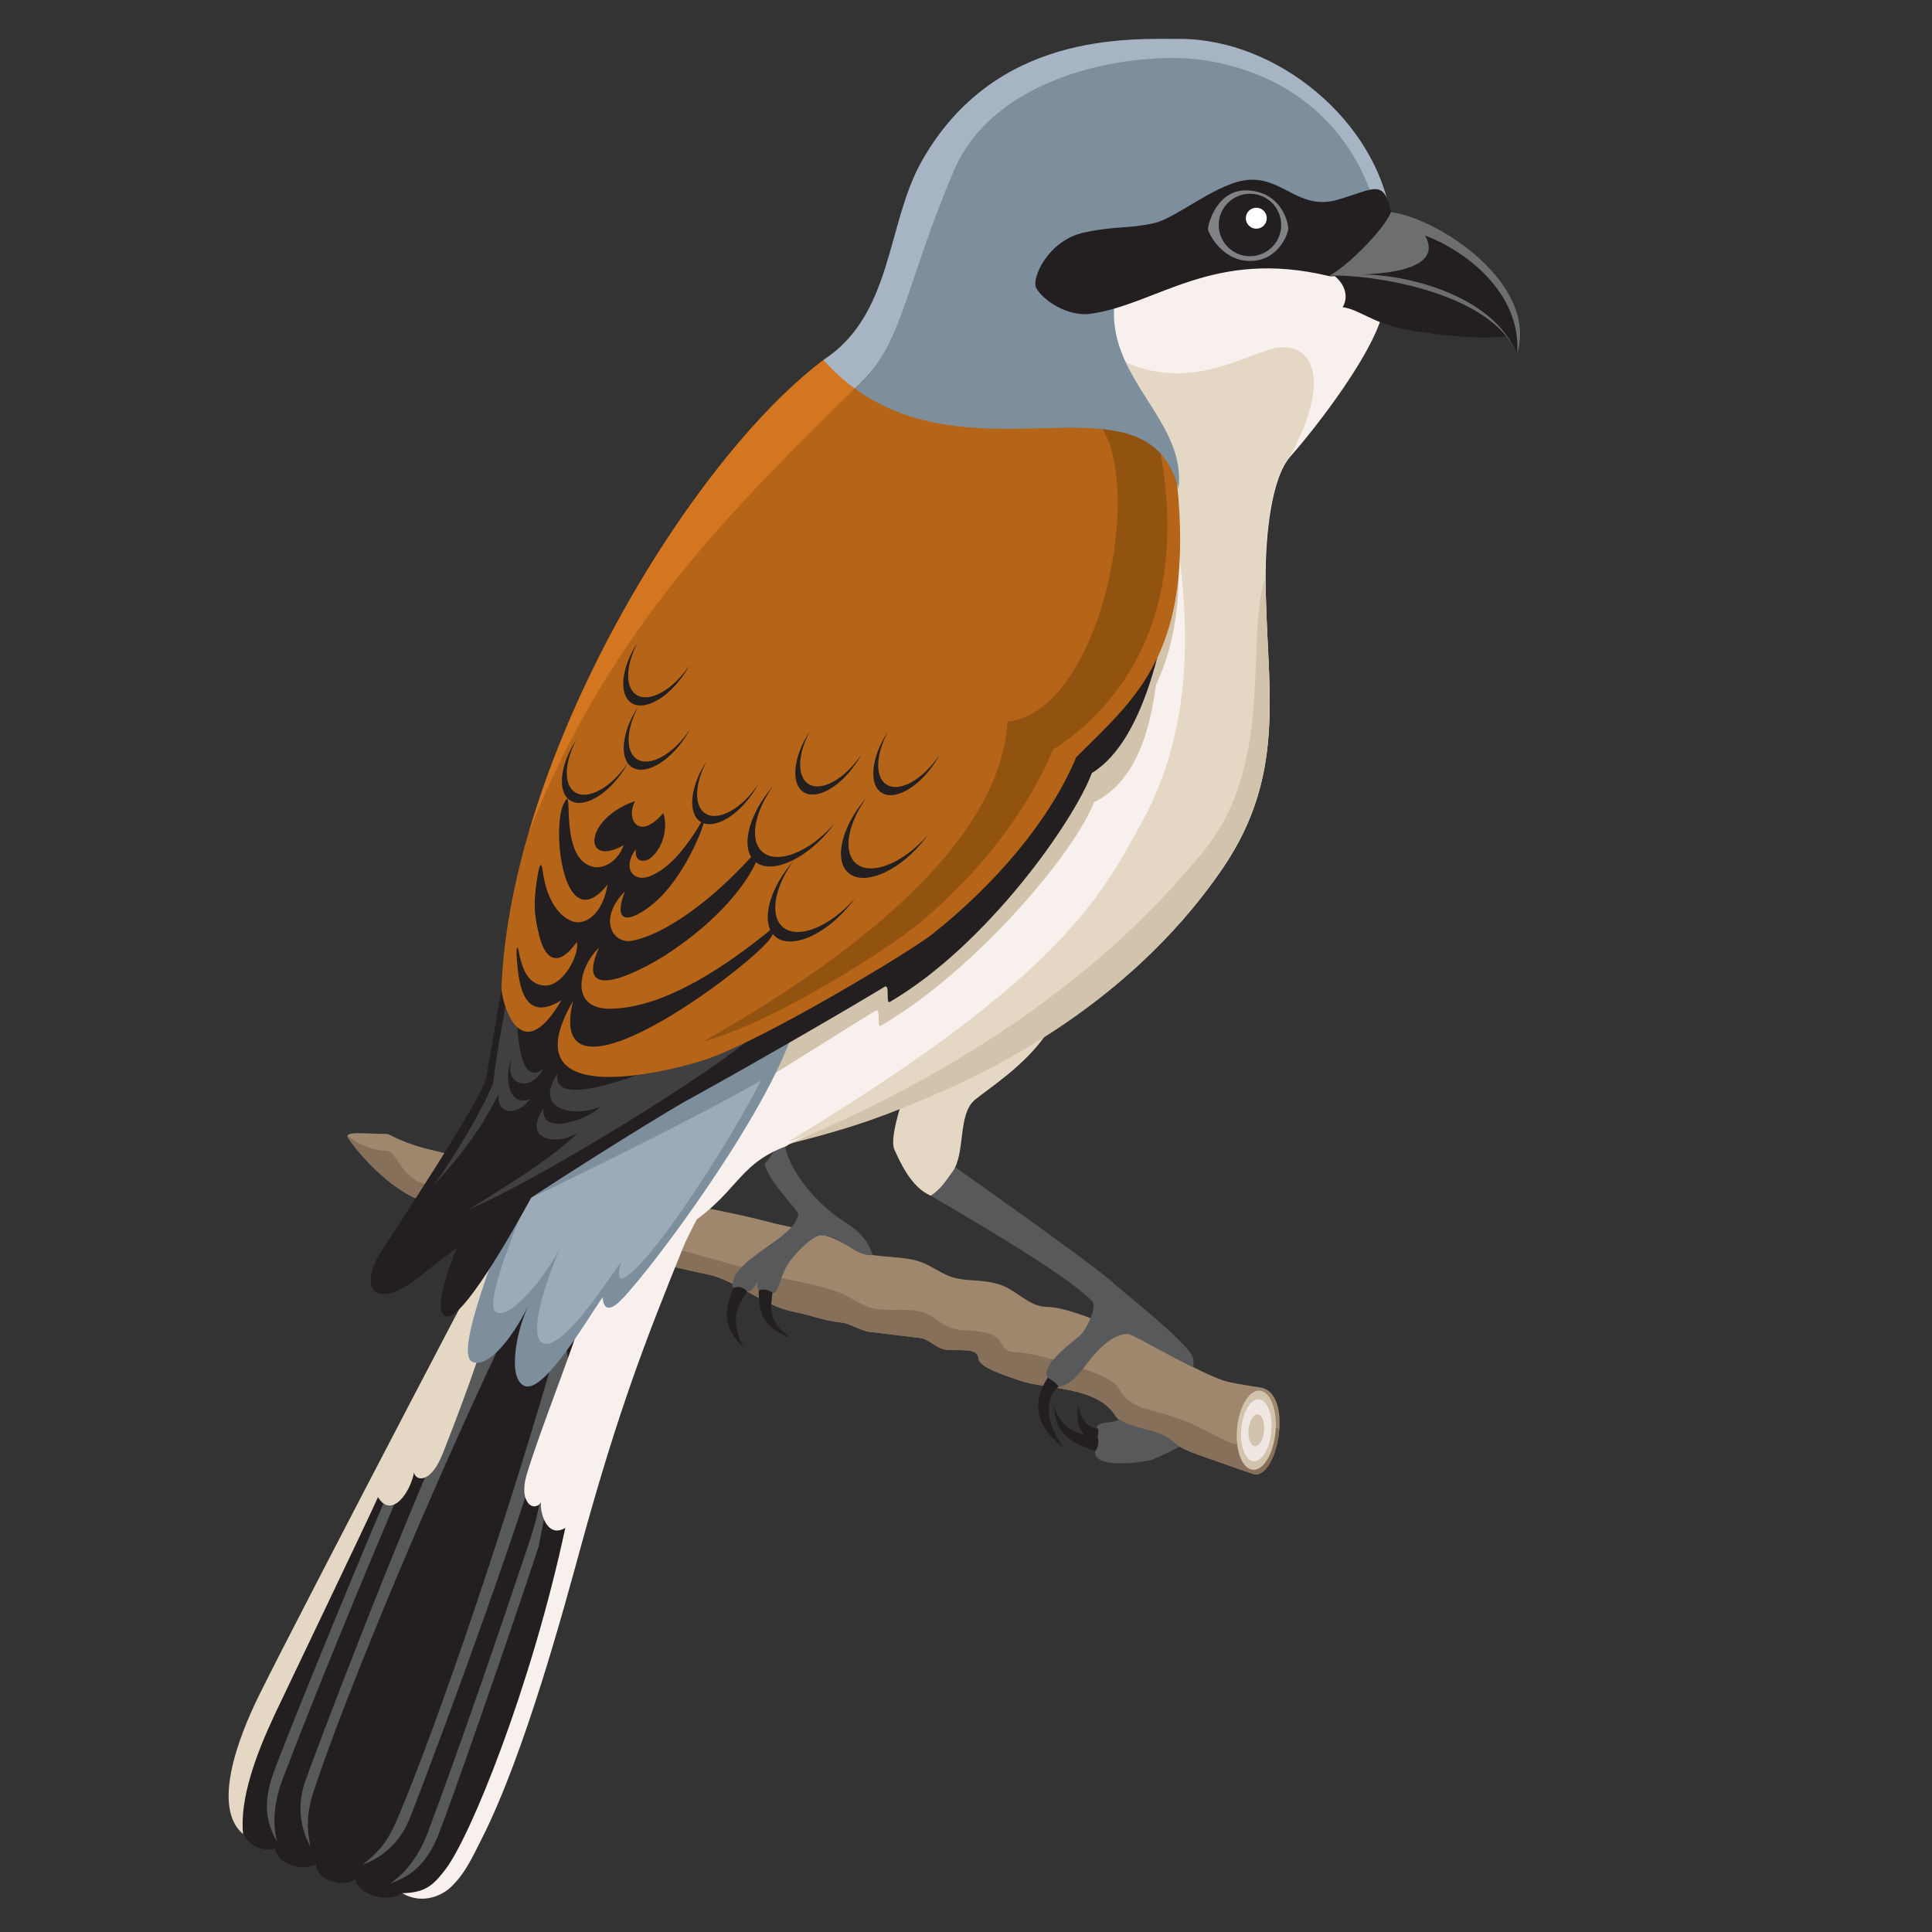<?xml version="1.0" encoding="UTF-8" standalone="no"?><!DOCTYPE svg PUBLIC "-//W3C//DTD SVG 1.1//EN" "http://www.w3.org/Graphics/SVG/1.1/DTD/svg11.dtd"><svg width="100%" height="100%" viewBox="0 0 1182 1182" version="1.1" xmlns="http://www.w3.org/2000/svg" xmlns:xlink="http://www.w3.org/1999/xlink" xml:space="preserve" xmlns:serif="http://www.serif.com/" style="fill-rule:evenodd;clip-rule:evenodd;stroke-linejoin:round;stroke-miterlimit:2;"><rect x="0" y="0" width="1182" height="1182" fill="#333333" stroke="none"/><g transform="matrix(1,0,0,1,0,-1461)"><g id="ArtBoard2" transform="matrix(1,0,0,1,3.047,-0.986)"><rect x="-3.047" y="1461.99" width="1181.1" height="1181.1" style="fill:none;"/><g id="Vogel" transform="matrix(0.638,0,0,0.638,-353.604,1302.8)"><path id="Ast" d="M921.314,1336.9c0.315,-0.314 15.243,9.267 41.434,15.224c45.22,10.286 95.983,30.314 142.383,37.083c63.083,9.202 122.871,16.581 184.66,32.891c14.209,3.75 35.985,6.8 54.85,13.367c14.387,5.009 26.216,14.766 36.63,16.704c17.678,3.291 33.618,2.254 48.208,6.494c10.396,3.022 18.681,9.622 28.813,13.962c15.638,6.698 31.018,2.678 50.065,8.767c15.356,4.908 27.82,21.056 44.4,21.302c17.361,0.258 41.138,10.494 58.72,17.014c36.351,13.479 75.983,40.19 107.575,52.355c9.628,3.707 24.521,5.613 38.999,7.933c33.073,5.299 16.122,90.246 -7.042,82.892c-8.258,-2.621 -33.355,-11.645 -51.756,-18.111c-10.033,-3.525 -18.536,-7.238 -22.195,-10.723c-19.049,-18.142 -47.506,-10.854 -58.6,-27.814c-18.232,-27.871 -66.477,-24.075 -91.714,-33.095c-11.683,-4.176 -38.019,-11.948 -38.893,-20.693c-1.162,-11.618 -18.222,-6.848 -32.265,-8.871c-7.975,-1.15 -15.671,-10.058 -23.732,-11.06c-16.535,-2.055 -33.129,-3.903 -49.285,-5.963c-7.039,-0.898 -18.375,-7.942 -25.017,-8.691c-21.604,-2.436 -26.686,-6.494 -48.098,-10.737c-27.732,-5.496 -54.672,-30.083 -81.238,-35.537c-78.698,-16.157 -106.012,-31.728 -185.226,-44.248c-15.187,-2.401 -74.117,-21.663 -88.701,-26.408c-26.027,-8.468 -55.81,-38.049 -70.805,-59.877c-5.156,-7.505 15.673,-4.16 37.83,-4.16Z" style="fill:#9f876e;"/><path id="Ast_Schatten" d="M919.129,1352.96c12.235,0 13.302,26.354 39.493,32.311c45.22,10.286 88.722,31.874 135.121,38.643c63.084,9.202 139.91,33.895 201.7,50.205c14.208,3.75 35.984,6.8 54.85,13.368c14.386,5.008 26.216,14.765 36.629,16.703c17.678,3.291 32.391,-0.723 46.982,3.517c10.396,3.022 14.644,9.528 24.776,13.868c15.638,6.698 20.939,1.059 39.987,7.147c15.355,4.908 8.244,17.24 24.824,17.487c17.362,0.258 56.893,12.753 74.475,19.273c36.351,13.48 16.338,22.163 47.93,34.328c4.823,1.857 24.698,5.742 43.962,14.01c19.189,8.235 37.756,20.855 48.729,21.33c16.447,2.636 39.988,-30.183 37.08,-9.3c-2.939,21.109 -13.013,40.736 -24.658,37.039c-8.258,-2.621 -33.355,-11.645 -51.756,-18.111c-10.033,-3.525 -18.536,-7.238 -22.195,-10.723c-19.049,-18.142 -47.506,-10.854 -58.6,-27.814c-18.232,-27.871 -66.477,-24.075 -91.714,-33.095c-11.683,-4.176 -38.019,-11.948 -38.893,-20.693c-1.162,-11.618 -18.222,-6.848 -32.265,-8.871c-7.975,-1.15 -15.671,-10.058 -23.732,-11.06c-16.535,-2.055 -33.129,-3.903 -49.285,-5.963c-7.039,-0.898 -18.375,-7.942 -25.017,-8.691c-21.604,-2.436 -26.686,-6.494 -48.098,-10.737c-27.732,-5.496 -54.672,-30.083 -81.238,-35.537c-78.698,-16.157 -106.012,-31.728 -185.226,-44.248c-15.187,-2.401 -74.117,-21.663 -88.701,-26.408c-26.027,-8.468 -55.81,-38.049 -70.805,-59.877c-5.156,-7.505 13.488,11.899 35.645,11.899Z" style="fill:#86705a;"/><g id="Ast_Schnitt" transform="matrix(0.879,0.079,-0.086,0.962,352.832,-75.485)"><ellipse cx="1754.12" cy="1619.97" rx="18.524" ry="34.78" style="fill:#f1e7e2;"/></g><path id="Ast_Ringe" d="M1757.57,1583.09c10.182,0.914 16.924,18.649 15.046,39.58c-1.879,20.931 -11.67,37.182 -21.853,36.268c-10.182,-0.913 -16.924,-18.648 -15.046,-39.579c1.878,-20.931 11.67,-37.182 21.853,-36.269Zm-0.742,8.259c7.965,0.715 13.239,14.588 11.77,30.96c-1.469,16.373 -9.129,29.085 -17.094,28.37c-7.965,-0.714 -13.238,-14.587 -11.769,-30.96c1.469,-16.372 9.128,-29.084 17.093,-28.37Zm-1.285,14.329c4.118,0.369 6.844,7.541 6.084,16.006c-0.759,8.465 -4.719,15.037 -8.837,14.667c-4.118,-0.369 -6.844,-7.542 -6.085,-16.006c0.76,-8.465 4.72,-15.037 8.838,-14.667Z" style="fill:#d2c3ac;"/><path id="Fuesse" d="M1601.83,1636.73c-2.681,-1.896 -4.063,-4.554 -3.5,-8.195c3.291,-3.145 4.043,-6.67 2.687,-9.343c0.176,-7.543 16.087,-4.172 21.93,-8.565c6.777,5.487 26.03,9.399 36.011,12.706c8.838,2.929 17.886,9.881 21.307,13.648c-7.232,4.027 -25.258,12.295 -27.443,12.741c-17.057,3.482 -55.708,7.383 -53.129,-9.316c0.983,-0.94 1.68,-2.242 2.137,-3.676Zm-137.56,-268.794c0,0 126.924,89.372 149.405,109.009c18.523,16.18 53.512,43.32 72.202,63.786c8.166,8.942 8.575,10.953 7.898,19.87c-9.253,-4.192 -8.454,-4.104 -29.999,-15.345c-17.581,-9.173 -26.975,-15.581 -31.752,-16.269c-5.964,-0.859 -18.676,1.323 -36.976,23.944c-8.469,10.468 -16.753,24.508 -30.985,26.486c-1.702,-3.045 -4.13,-5.726 -10.22,-8.464c-6.796,-14.215 27.896,-36.613 33.087,-42.65c5.274,-6.136 14.45,-25.709 10.183,-30.52c-22.496,-25.359 -132.041,-87.868 -156.39,-102.498c14.984,-10.787 23.547,-27.349 23.547,-27.349Zm-186.768,106.422c-1.024,1.752 -1.315,3.348 -2.175,4.951c-2.86,5.326 -5.614,9.084 -9.608,8.355c-3.519,-2.53 -5.693,-5.186 -13.269,-2.622c-6.527,-26.476 61.258,-47.76 62.421,-71.612c0.148,-3.043 -28.982,-31.63 -32.226,-47.958c6.323,-5.673 10.844,-16.945 18.856,-25.205c0,29.726 33.941,66.211 57.243,80.471c13.865,8.486 24.573,19.716 27.344,32.433c-17.246,1.166 -28.556,-18.099 -48.803,-19.071c-8.465,-0.407 -25.944,18.097 -31.528,26.485c-8.645,12.989 -9.249,28.074 -14.835,29.097c-2.556,-2.261 -8.336,-4.363 -13.666,-2.77c-3.038,-3.049 -1.445,-8.887 0.246,-12.554Z" style="fill:#58595b;"/><path id="Krallen" d="M1589.13,1625.08c-5.967,-6.07 -7.183,-14.184 -5.854,-27.896c3.649,15.777 8.76,20.568 19.302,22.428c0.491,3.129 -0.03,5.849 -0.781,7.933c0.128,0.034 0.255,0.067 0.38,0.102c2.103,8.808 -2.515,13.243 -2.515,13.243c-18.785,-7.261 -38.251,-12.562 -39.499,-43.002c6.289,19.68 18.279,24.835 28.967,27.192Zm-35.098,-54.251c-12.256,18.569 -16.018,43.14 15.122,66.728c-20.004,-27.985 -15.891,-49.06 -4.527,-58.581c-5.566,-6.705 -10.595,-8.147 -10.595,-8.147Zm-301.493,-86.294c-5.391,16.315 -14.35,33.722 9.689,56.849c-14.983,-31.065 -2.422,-42.197 3.531,-53.593c-5.795,-6.731 -13.22,-3.256 -13.22,-3.256Zm24.32,2.462c0.808,20.124 1.966,34.299 30.374,45.307c-24.102,-17.87 -17.753,-31.272 -17.029,-43.412c-7.657,-4.833 -13.345,-1.895 -13.345,-1.895Z" style="fill:#231f20;"/><path id="Bauch_Creme" d="M1413.37,1310.67c-61.361,23.523 -105.825,33.185 -109.236,37.609c-50.055,18.699 -45.324,46.213 -103.558,82.089c2.482,-43.085 37.404,-119.873 77.57,-183.569c68.929,-37.292 253.031,-191.958 296.773,-246.202c96.149,-119.232 98.112,-241.87 93.801,-308.67c-1.173,-18.178 -77.393,-123.473 -54.554,-159.685c81.94,-48.706 184.989,-29.843 221.18,-21.328c6.372,1.499 8.956,19.629 13.29,23.907c6.486,6.402 25.532,8.714 25.532,18.726c-10.21,36.192 -57.824,100.283 -87.307,133.742c-18.266,20.729 -23.737,75.123 -23.737,114.971c-0,103.173 22.68,186.13 -41.008,279.62c-47.677,69.985 -108.634,121.611 -169.155,159.757c-40.71,25.659 -88.663,49.509 -139.591,69.033Z" style="fill:#f7f0ed;"/><g id="Bauch_Beige" transform="matrix(0.562,0,0,0.562,681.94,205.304)"><path d="M1300.98,1966.1c-2.822,-3.016 -122.013,40.998 -191.09,60.148c469.744,-283.16 535.21,-423.351 600.759,-541.059c132.55,-238.021 52.188,-500.822 44.519,-619.638c-1.317,-20.398 -55.758,-102.464 -85.572,-176.444c106.706,56.815 194.537,8.131 257.219,-12.945c67.663,-22.751 118.363,34.831 38.488,181.14c-32.49,36.871 -42.22,133.62 -42.22,204.498c-0,183.511 40.341,331.066 -72.94,497.354c-81.437,119.542 -209.647,229.591 -300.873,284.159c-35.662,53.24 -99.727,93.84 -121.483,111.885c-29.904,24.805 -15.614,91.855 -38.334,122.781c-10.987,14.954 -19.941,29.871 -36.939,40.806c-34.518,-14.003 -53.947,-61.168 -62.001,-78.294c-6.883,-14.638 4.06,-54.14 10.467,-74.391Z" style="fill:#e4d7c4;"/></g><path id="Bauch_Sand" d="M1763.12,802.262c-20.611,60.139 10.817,182.15 -62.817,267.502c-25.249,29.266 -135.837,170.261 -395.423,276.884c70.723,-17.443 101.896,-31.222 131.099,-43.31c89.921,-37.221 206.438,-104.471 286.133,-221.456c63.688,-93.49 41.008,-176.447 41.008,-279.62Zm-538.772,445.517c0,-0 278.031,-189.308 452.512,-510.926c8.357,80.093 -0.686,131.271 -18.919,169.462c-5.752,42.385 -18.338,92.415 -59.478,112.528c-17.017,45.809 -110.885,159.5 -204.33,214.329c-4.568,2.681 0.753,-18.159 -5.448,-14.331c-14.642,9.038 -68.669,42.964 -131.258,81.847c-13.611,-21.341 -33.079,-52.909 -33.079,-52.909Z" style="fill:#d2c3ac;"/><g id="Schwanzfeder_Schwarz" transform="matrix(0.975,0.221,-0.221,0.975,326.403,-235.119)"><path d="M1065.89,1522.75l88.198,7.517l-13.514,164.704l44.373,32.794c-0,-0 -5.112,171.883 -10.101,193.263c-5.363,22.985 -7.98,144.072 -46.141,180.069c-6.485,6.117 -18.074,7.668 -26.515,8.119c-8.528,11.127 -39.34,12.319 -46.577,-2.963c-8.514,9.734 -35.162,10.611 -40.18,-6.07c-11.238,11.145 -37.547,7.339 -41.156,-5.788c-35.329,15.026 -50.952,-31.223 -44.478,-66.282c-2.28,-36.491 60.627,-289.022 60.627,-289.022l45.95,-45.925l29.514,-170.416Z" style="fill:#231f20;"/></g><g id="Schwanzfeder_Grau" transform="matrix(0.975,0.221,-0.221,0.975,326.403,-235.119)"><path d="M1156.65,1755.2c-9.452,99.229 -28.077,262.571 -32.774,291.755c-4.474,27.804 -15.388,43.735 -34.511,55.426c14.896,-15.976 21.665,-37.36 24.049,-54.791c11.641,-85.145 23.998,-198.976 33.641,-295.687c5.339,-53.544 -6.669,-80.643 -8.539,-95.898c-9.37,130.753 -40.968,358.719 -45.211,383.422c-4.965,28.901 -23.728,45.276 -33.912,51.241c9.995,-12.059 18.002,-24.103 22.292,-47.396c18.225,-98.942 41.209,-319.067 50.506,-499.03c0.138,-1.062 20.98,52.867 20.98,52.867c-0,0 2.86,159.277 3.479,158.091Zm-152.017,-19.906c-18.032,98.034 -44.764,260.246 -48.224,289.603c-3.296,27.967 2.848,46.275 18.047,62.748c-9.962,-19.44 -10.629,-41.859 -8.156,-59.278c12.075,-85.084 31.304,-197.957 48.463,-293.621c9.501,-52.965 28.459,-75.749 34.428,-89.912c-26.728,128.335 -58.646,356.255 -61.317,381.178c-3.125,29.157 10.448,50.037 18.614,58.559c-6.318,-14.331 -10.728,-28.106 -8.488,-51.684c9.514,-100.156 47.576,-318.181 87.824,-493.831c0.159,-1.059 -34.631,45.119 -34.631,45.119c-0,0 -46.289,152.43 -46.56,151.119Z" style="fill:#58595b;"/></g><g id="Schwanzfeder_Creme" transform="matrix(0.975,0.221,-0.221,0.975,326.403,-235.119)"><path d="M1228.4,1445.12c-15.429,94.096 -26.314,166.792 -32.336,302.426c-2.695,60.686 -8.433,204.45 -30.679,293.476c-5.25,21.013 -8.363,36.474 -18.687,52.078c-6.651,10.052 -23.212,22.765 -44.297,16.075c21.318,-5.306 27.075,-13.536 35.142,-30.763c16.838,-35.956 41.894,-189.651 40.008,-345.563c-15.06,14.393 -27.413,-9.738 -28.211,-18.821c-3.858,11.211 -21.019,5.755 -19.226,-22.322c2.712,-42.458 16.311,-125.61 18.297,-160.757c1.526,-27.01 46.496,-124.691 67.604,-139.981c3.236,-2.345 44.008,-90.465 45.403,-77.362c-6.007,37.665 -28.656,104.908 -33.018,131.514Z" style="fill:#f7f0ed;"/></g><g id="Schwanzfeder_Beige" transform="matrix(0.975,0.221,-0.221,0.975,326.403,-235.119)"><path d="M1067.98,1414.91c-0.584,1.561 -120.389,451.807 -141.309,539.04c-11.086,46.228 -20.288,115.498 14.408,133.714c-10.896,-32.245 -4.75,-77.953 4.155,-118.313c7.031,-31.865 46.437,-204.046 50.569,-225.544c17.064,17.657 29.214,-10.194 28.494,-30.771c2.397,7.044 17.98,9.284 23.029,-24.887c2.757,-18.656 11.947,-76.837 15.904,-132.306c5.102,-71.503 4.75,-140.933 4.75,-140.933Z" style="fill:#e4d7c4;"/></g><g id="Flügel_Grau" transform="matrix(0.975,0.221,-0.221,0.975,326.403,-235.119)"><path d="M1060.07,1384.07c11.539,37.518 -7.364,108.826 -9.779,132.633c-4.433,43.687 -5.883,78.645 5.35,80.545c16.249,2.749 32.128,-31.207 40.097,-63.867c-6.045,28.127 -3.694,73.858 14.385,75.383c19.956,1.683 45.503,-81.337 53.469,-99.525c1.959,6.957 7.279,15.839 17.9,-1.442c22.818,-37.126 96.44,-203.27 104.099,-289.255c0.036,-0.227 -225.521,164.379 -225.521,165.528Z" style="fill:#7d8e9c;"/></g><g id="Flügel_Hellgrau" transform="matrix(0.562,0,0,0.562,725.462,173.348)"><path d="M985.6,1978.94c-55.401,107.194 -157.926,263.637 -207.266,314.14c-25.212,25.807 -44.162,39.512 -31.619,-4.528c-20.962,28.423 -98.241,149.982 -132.199,139.225c-30.764,-9.746 8.73,-120.874 30.265,-167.293c-26.653,53.527 -87.971,129.366 -112.475,113.278c-22.174,-14.559 54.096,-191.139 54.096,-191.139c0,-0 270.806,-129.687 399.198,-203.683Z" style="fill:#9daab8;"/></g><g id="Flügel_Schwarz" transform="matrix(0.562,0,0,0.562,681.94,205.304)"><path d="M543.447,2208.43c-21.641,15.532 -39.97,29.413 -53.356,40.696c-84.066,70.858 -114.289,30.462 -78.718,-29.518c10.803,-18.214 176.526,-267.066 182.573,-301.694c19.034,-108.997 26.637,-153.57 32.018,-191.581c30.561,-316.134 204.401,-572.852 204.401,-572.852c0,0 393.093,-68.441 938.534,-112.626c-15.5,115.968 -48.842,299.995 -141.617,356.858c-30.268,81.48 -178.346,292.982 -344.555,390.505c-8.125,4.767 1.339,-32.299 -9.691,-25.49c-33.364,20.594 -198.382,117.471 -342.005,196.587c-22.579,12.437 -146.132,88.038 -260.22,162.66c-31.887,58.554 -118.627,212.186 -145.964,202.77c-20.864,-7.186 0.75,-72.705 18.6,-116.315Z" style="fill:#231f20;"/></g><path id="Flügel_Anthrazit" d="M1285.34,1229.6c-19.488,29.07 -221.65,153.385 -286.135,179.473c54.887,-33.683 80.732,-50.921 105.335,-74.059c-18.93,13.477 -55.126,9.202 -33.964,-22.621c-2.795,29.091 47.784,7.834 54.104,-1.569c-22.177,10.163 -65.128,4.368 -40.453,-31.926c-8.748,47.721 142.413,-26.344 201.113,-49.298Zm-241.639,-25.928c-3.382,-41.286 0.399,-60.892 -7.18,-4.889c-3.794,28.032 -10.875,57.58 -13.7,86.849c-1.225,8.829 -28.842,61.238 -57.558,100.524c37.786,-40.96 51.319,-66.514 62.757,-88.112c-3.829,18.521 15.339,23.943 29.691,5.677c-24.284,7.797 -23.42,-28.703 -17.599,-38.422c-7.952,25.081 18.848,32.608 30.288,8.869c-26.04,21.295 -24.969,-49.379 -26.699,-70.496Z" style="fill:#403f41;"/><g id="Rücken" transform="matrix(0.562,0,0,0.562,725.462,173.348)"><path d="M883.51,1538.48c-25.707,43.011 -54.845,79.772 -88.931,92.501c-26.645,9.951 -47.008,-13.608 -22.781,-46.74c-3.069,25.002 16.871,21.921 24.872,15.572c23.624,-18.745 29.738,-55.938 21.843,-76.881c-41.996,49.039 -64.488,9.762 -47.962,-20.546c-88.701,30.42 -89.553,115.113 -19.527,75.194c-11.382,30.98 -37.595,41.596 -54.017,36.626c-36.084,-10.922 -39.005,-62.12 -40.215,-101.992c-0.522,-17.182 -2.161,-17.057 -8.243,-4.987c-21.116,41.911 -0.352,232.131 74.995,137.505c-8.651,52.342 -39.624,71.121 -61.201,62.496c-24.612,-9.839 -43.264,-40.689 -49.126,-83.511c-2.882,-21.054 -6.025,-12.925 -9.674,9.387c-8.435,51.572 -2.834,72.348 3.293,98.476c6.163,26.285 24.572,66.141 64.081,11.528c5.799,18.391 -23.031,78.18 -57.254,73.874c-16.108,-2.026 -32.973,-11.999 -41.248,-55.716c-4.264,-22.533 -4.683,2.405 -3.836,10.222c2.984,27.556 4.994,115.382 76.389,70.609c-72.895,124.501 -103.246,-3.294 -102.524,-21.458c15.777,-396.585 323.465,-905.761 559.094,-1076.92c177.468,193.697 547.002,6.602 593.405,213.298c30.359,290.971 -68.395,367.397 -171.758,470.521c-44.36,106.406 -136.842,215.986 -246.519,302.613c-37.375,29.52 -283.124,177.449 -383.362,212.44c-42.859,14.961 -343.982,99.196 -228.755,-99c-49.986,205.582 298.434,-55.231 335.83,-105.761c2.237,-3.024 3.935,-5.925 5.129,-8.502c1.183,1.464 2.492,2.824 3.927,4.07c25.388,22.055 80.503,0.243 123.001,-48.678c4.594,-5.288 8.853,-10.678 12.766,-16.116c-42.48,48.835 -97.527,70.594 -122.895,48.557c-22.644,-19.671 -14.042,-67.636 18.234,-112.483l-0.106,0.121c-36.646,42.184 -52.021,90.839 -39.28,117.582c-66.231,54.054 -176.44,133.582 -273.495,134.319c-69.714,0.529 -53.619,-71.097 -18.923,-103.852c-46.415,104.909 82.194,32.721 114.012,12.148c94.993,-61.418 139.59,-125.915 154.002,-158.116c26.12,19.575 79.677,-2.345 121.194,-50.136c4.594,-5.288 8.853,-10.678 12.766,-16.116c-42.48,48.835 -97.527,70.594 -122.895,48.557c-22.644,-19.671 -14.041,-67.636 18.234,-112.483l-0.106,0.121c-38.26,44.043 -53.334,95.14 -37.435,120.982c-80.769,88.263 -156.354,134.11 -203.01,142.929c-32.927,6.224 -59.236,-36.415 -12.488,-84.245c-27.34,73.03 29.257,42.045 62.601,7.894c34.47,-35.304 63.17,-93.936 71.772,-124.177c22.862,8.029 59.412,-14.263 85.298,-53.346c3.043,-4.594 5.815,-9.234 8.311,-13.875c-28.144,42.431 -68.857,65.028 -90.895,50.431c-19.672,-13.029 -17.863,-51.32 2.729,-89.599l-0.07,0.106c-28.149,42.5 -33.096,88.865 -11.04,103.473c0.584,0.387 1.182,0.748 1.793,1.083Zm386.688,21.63c-3.913,5.438 -8.172,10.828 -12.766,16.116c-42.498,48.921 -97.613,70.732 -123.001,48.677c-25.388,-22.054 -11.497,-79.678 31.001,-128.598l0.105,-0.121c-32.275,44.847 -40.878,92.812 -18.234,112.482c25.368,22.038 80.415,0.279 122.895,-48.556Zm-512.258,-122.396c-13.544,-19.201 -6.698,-59.426 17.978,-96.682l0.069,-0.105c-20.592,38.278 -22.4,76.569 -2.728,89.598c22.038,14.597 62.751,-8 90.895,-50.431c-2.496,4.641 -5.268,9.281 -8.311,13.875c-28.149,42.5 -68.909,65.145 -90.965,50.536c-2.687,-1.779 -4.973,-4.029 -6.866,-6.689c-2.336,4.268 -4.905,8.531 -7.703,12.756c-28.149,42.5 -68.91,65.145 -90.966,50.536c-22.056,-14.608 -17.109,-60.973 11.04,-103.473l0.07,-0.105c-20.592,38.278 -22.401,76.569 -2.729,89.598c21.862,14.48 62.101,-7.64 90.216,-49.414Zm532.017,-14.198c-2.496,4.641 -5.268,9.28 -8.311,13.875c-28.149,42.5 -68.909,65.144 -90.966,50.536c-22.056,-14.609 -17.109,-60.973 11.04,-103.474l0.07,-0.105c-20.592,38.279 -22.4,76.57 -2.728,89.599c22.038,14.597 62.751,-8 90.895,-50.431Zm-133.113,-1.062c-2.497,4.641 -5.269,9.281 -8.311,13.875c-28.15,42.5 -68.91,65.144 -90.966,50.536c-22.056,-14.608 -17.109,-60.973 11.04,-103.473l0.07,-0.105c-20.592,38.278 -22.401,76.569 -2.729,89.598c22.039,14.597 62.751,-8 90.896,-50.431Zm-293.484,-151.998c-2.497,4.642 -5.268,9.281 -8.311,13.875c-28.149,42.5 -68.91,65.145 -90.966,50.536c-22.056,-14.608 -17.109,-60.973 11.04,-103.473l0.07,-0.105c-20.592,38.278 -22.401,76.569 -2.729,89.598c22.039,14.597 62.751,-7.999 90.896,-50.431Z" style="fill:#b66518;"/></g><path id="Licht_Rücken" d="M1371.08,619.934c1.205,-1.191 -29.567,-24.805 -32.051,-25.31c-0.004,0.003 -0.01,0.005 -0.014,0.008c-103.213,78.173 -228.48,268.674 -282.377,453.048c77.441,-196.695 198.124,-312.74 314.442,-427.746Z" style="fill:#d4751f;"/><g id="Schatten_Rücken" transform="matrix(1,0,0,1,-19.125,-5.767)"><path d="M1619.35,657.95c49.756,52.01 7.216,279.394 -84.722,289.274c-8.001,138.951 -208.246,259.219 -292.311,307.159c74.592,-21.099 179.893,-91.725 200.905,-108.322c61.662,-48.702 110.177,-112.128 135.117,-171.951c41.637,-26.451 138.538,-106.983 101.446,-293.498c-12.7,-14.312 -45.686,-25.334 -60.435,-22.662Z" style="fill:#935310;"/></g><g id="Haube" transform="matrix(1.016,0,0,1.016,648.188,-4.945)"><path d="M709.698,617.197c45.146,-38.138 41.842,-97.44 89.381,-209.133c34.037,-79.972 142.936,-105.936 215.517,-104.913c50.409,0.71 163.072,26.834 193.248,157.202c3.218,-0.768 -236.434,29.019 -247.189,50.726c-31.543,88.456 63.325,129.246 54.4,200.515c-29.225,-112.672 -186.894,-8.366 -305.357,-94.397Z" style="fill:#7d8e9c;"/></g><path id="LichtHaube" d="M1883.42,459.094c-13.439,-93.038 -108.837,-172.421 -202.937,-172.291c-48.786,0.067 -177.273,-6.811 -247.288,117.513c-33.684,59.811 -27.461,147.164 -94.178,190.316c10.021,11.213 19.281,19.512 30.026,27.319c45.861,-38.742 46.926,-95.52 95.211,-208.967c34.572,-81.228 140.242,-108.9 213.963,-107.861c51.201,0.722 163.842,26.047 194.493,158.462c11.321,-2.699 8.677,-1.611 10.71,-4.491Z" style="fill:#a6b4c3;"/><path id="Maske-Schnabel" serif:id="Maske&amp;Schnabel" d="M1829.25,514.207c-2.117,0.35 -3.988,0.363 -5.53,-0.006c-111.224,-26.61 -164.199,26.963 -228.245,36.193c-22.03,3.176 -46.212,-13.035 -52.407,-24.881c-4.639,-8.873 11.29,-45.879 46.553,-53.182c31.357,-6.495 41.149,-3.217 66.413,-8.822c22.16,-4.917 61.91,-40.223 91.85,-41.627c32.475,-1.523 48.114,29.674 84.215,19.178c35.995,-10.465 43.813,-20.601 51.426,11.756c44.84,7.277 141.57,70.335 121.317,136.864c-2.556,-6.416 -6.165,-12.342 -10.628,-17.813c-21.706,3.292 -62.436,0.305 -100.134,-7.194c-28.262,-5.622 -42.226,-18.849 -57.086,-20.571c6.736,-11.541 0.459,-23.48 -7.744,-29.895Z" style="fill:#231f20;"/><g id="Schnabel_grau" transform="matrix(0.562,0,0,0.562,681.94,205.304)"><path d="M2137.5,440.537c79.431,10.016 252.294,120.865 215.529,243.148c-42.756,-107.364 -251.479,-137.489 -320.419,-134.708c27.17,-13.254 93.317,-77.759 104.89,-108.44Zm-50.895,106.446c72.152,-0.576 224.989,32.655 266.424,136.702c8.037,-106.621 -90.514,-178.189 -157.277,-203.256c24.22,42.75 -22.282,64.011 -109.147,66.554c-2.299,0.019 -4.518,0.071 -6.648,0.157c2.241,-0.04 4.458,-0.092 6.648,-0.157Z" style="fill:#6c6e70;"/></g><g id="Lid" transform="matrix(2.572,0,0,2.572,122.711,48.527)"><path d="M631.574,149.148c11.76,0.901 14.466,11.156 14.664,14.003c0.133,1.917 -3.745,12.601 -14.664,12.282c-10.393,-0.303 -15.204,-10.627 -15.265,-11.863c-0.08,-1.607 3.315,-15.336 15.265,-14.422Z" style="fill:#808285;"/></g><g id="Auge" transform="matrix(2.279,0,0,2.279,308.745,95.402)"><circle cx="631.574" cy="162.291" r="13.142" style="fill:#231f20;"/></g><g id="Licht_im_Auge" transform="matrix(0.765,0,0,0.765,1271.02,334.601)"><circle cx="631.574" cy="162.291" r="13.142" style="fill:#fff;"/></g></g></g></g></svg>